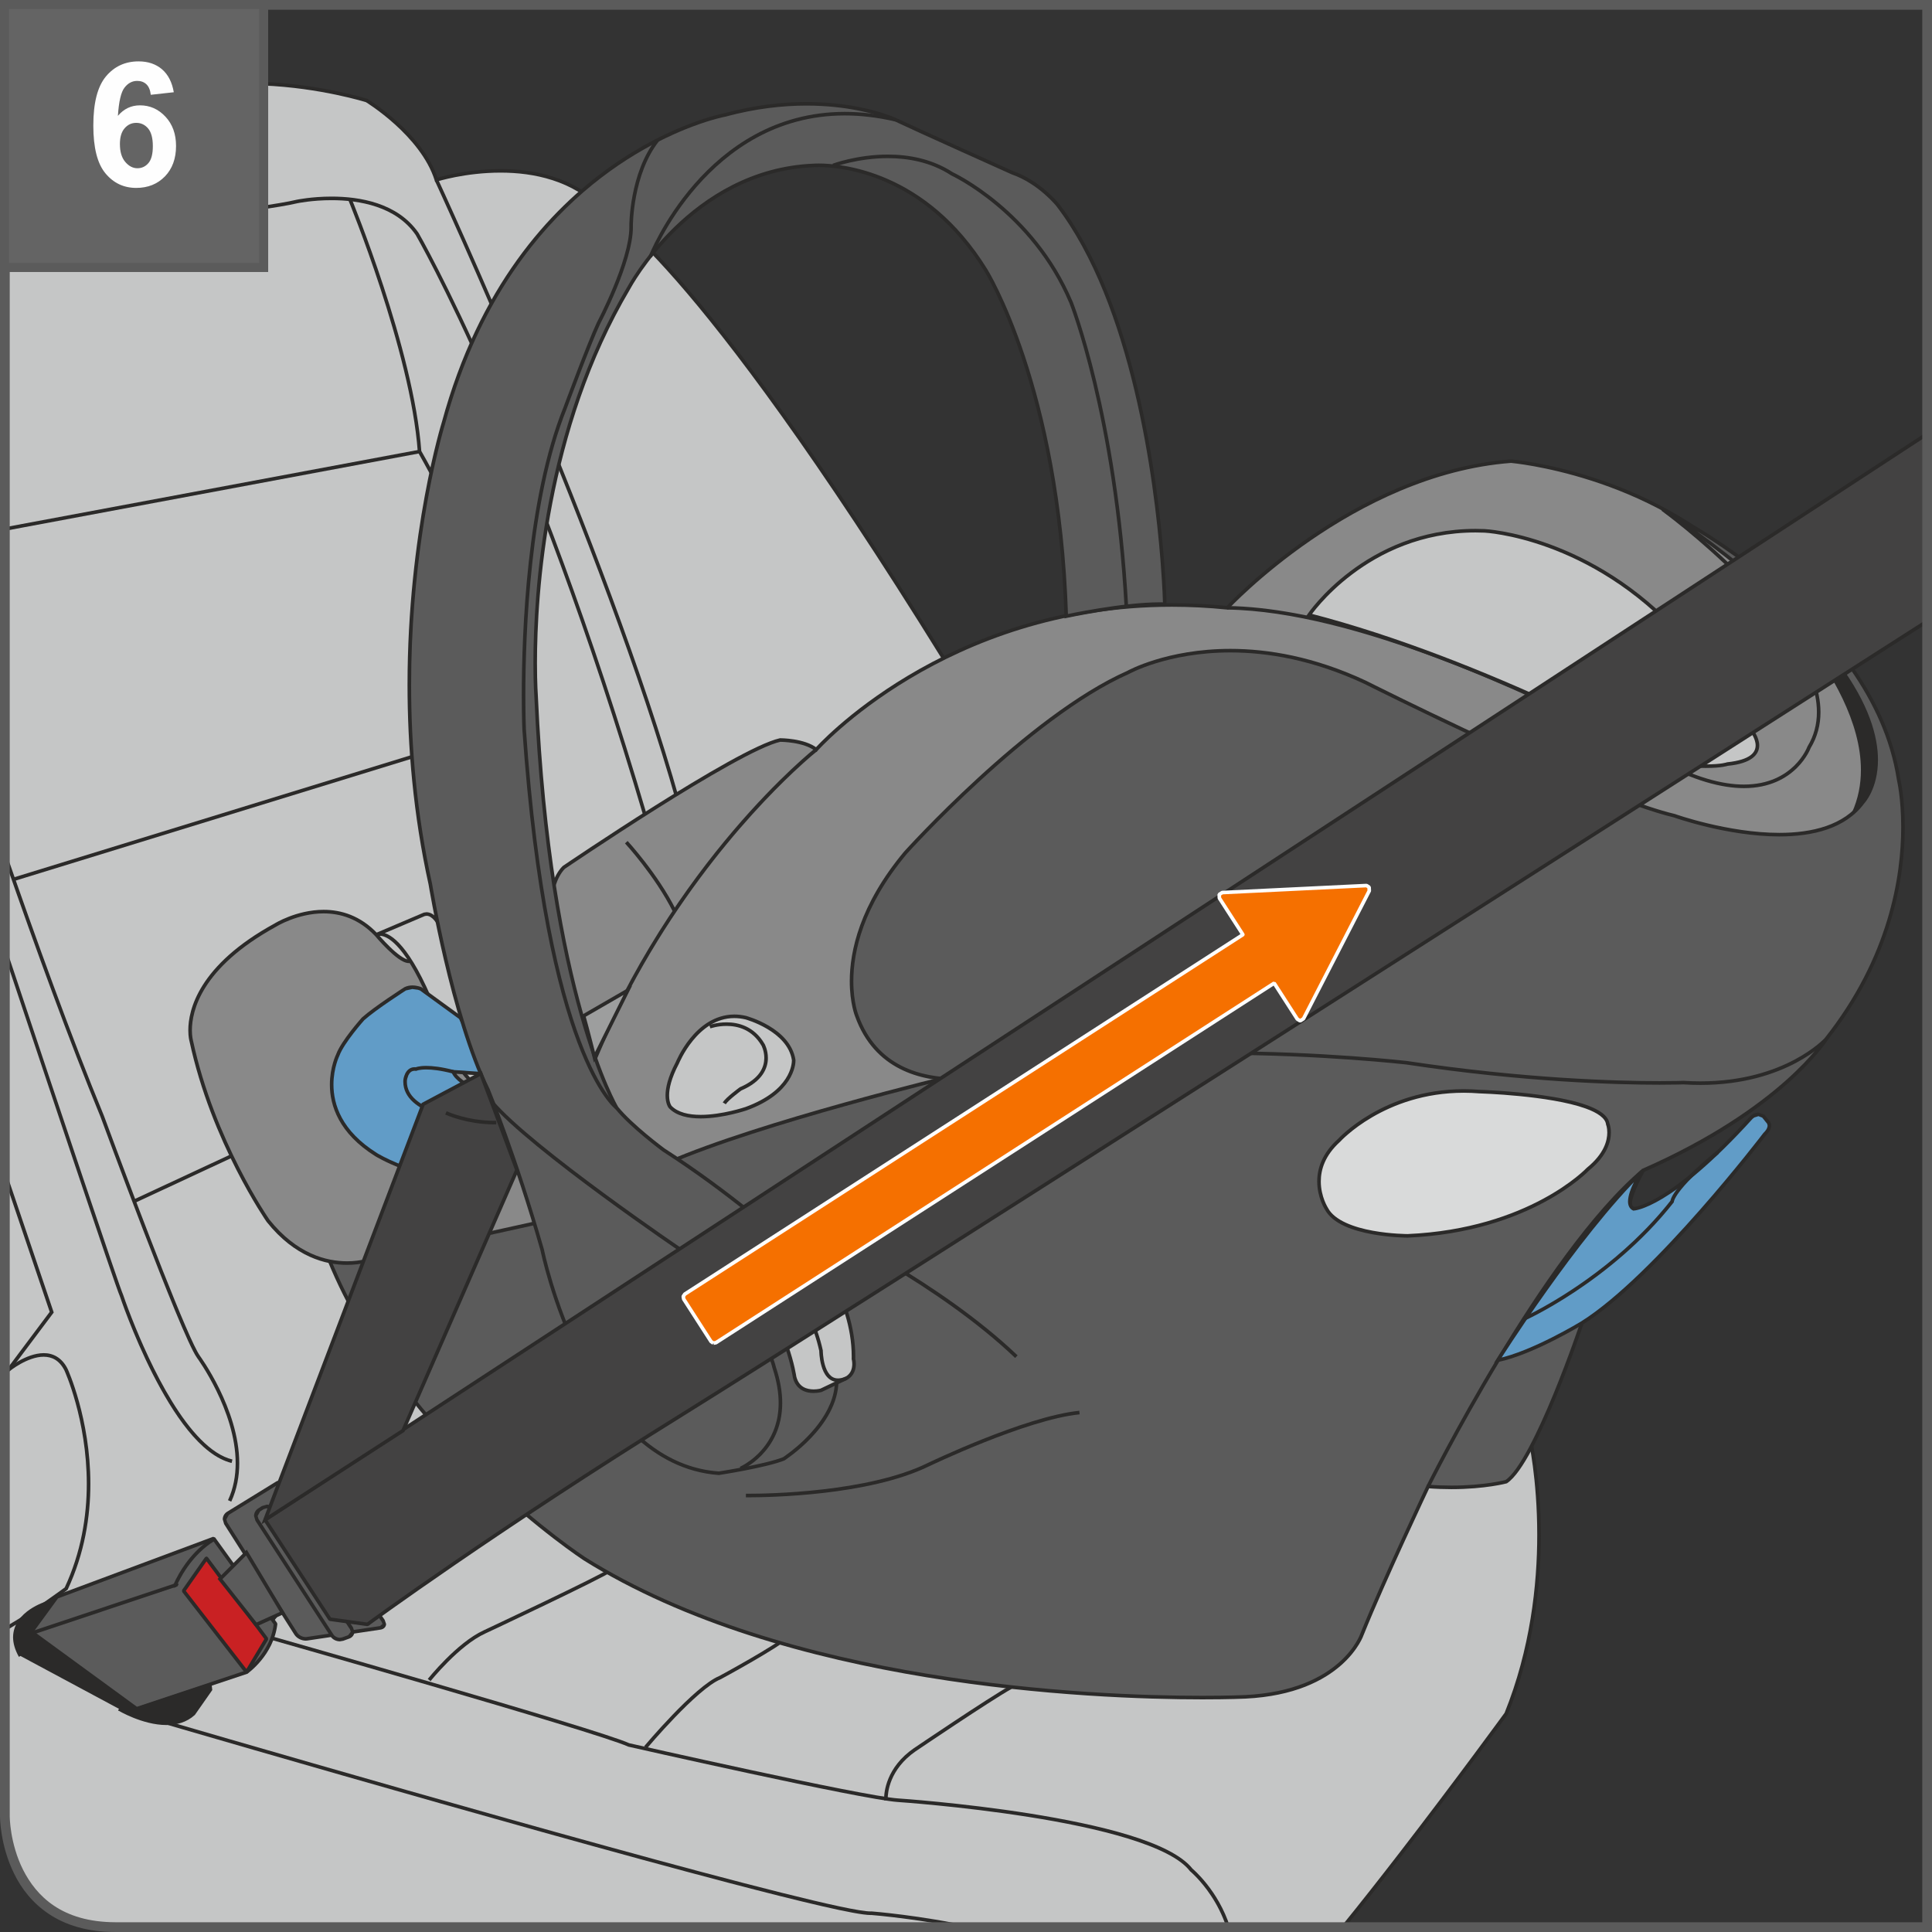 <?xml version="1.0" encoding="UTF-8"?>
<!DOCTYPE svg PUBLIC "-//W3C//DTD SVG 1.1//EN" "http://www.w3.org/Graphics/SVG/1.1/DTD/svg11.dtd">
<!-- Creator: CorelDRAW 2017 -->
<svg xmlns="http://www.w3.org/2000/svg" xml:space="preserve" width="28.35mm" height="28.35mm" version="1.1" style="shape-rendering:geometricPrecision; text-rendering:geometricPrecision; image-rendering:optimizeQuality; fill-rule:evenodd; clip-rule:evenodd"
viewBox="0 0 6430.12 6430.08"
 xmlns:xlink="http://www.w3.org/1999/xlink">
 <rect x="0" y="0" width="6430.12" height="6430.08" fill="#333333" stroke="none"/>
 <defs>
  <style type="text/css">
   <![CDATA[
    .fil8 {fill:#FEFEFE;fill-rule:nonzero}
    .fil5 {fill:#D9DADA;fill-rule:nonzero}
    .fil0 {fill:#C5C6C6;fill-rule:nonzero}
    .fil10 {fill:#9D9E9E;fill-rule:nonzero}
    .fil3 {fill:#898989;fill-rule:nonzero}
    .fil11 {fill:#646464;fill-rule:nonzero}
    .fil2 {fill:#5B5B5B;fill-rule:nonzero}
    .fil6 {fill:#434242;fill-rule:nonzero}
    .fil1 {fill:#2B2A29;fill-rule:nonzero}
    .fil9 {fill:#C92123;fill-rule:nonzero}
    .fil4 {fill:#619CC7;fill-rule:nonzero}
    .fil7 {fill:#F57000;fill-rule:nonzero}
   ]]>
  </style>
 </defs>
 <g id="Слой_x0020_1">
  <path class="fil0" d="M4469.87 6413.86c244.91,-301.36 543.07,-710.41 543.07,-710.41 184.03,-456.07 80.02,-912.16 80.02,-912.16l-1952.33 -2600.42c-848.13,-1368.23 -1136.18,-1496.26 -1136.18,-1496.26 -200.05,-208.03 -552.1,-96.01 -552.1,-96.01 -48.02,-152.03 -232.05,-264.05 -232.05,-264.05 0,0 -152.01,-47.99 -344.05,-56l-860.02 37.7 0 5730.1c0,0 0,367.52 367.43,367.52l0 0 4086.2 0z"/>
  <path class="fil1" d="M4462.23 6413.86c63.08,-77.48 129.78,-162.3 193.94,-245.45 92.97,-120.41 180.97,-237.47 245.7,-324.54 64.73,-87.05 106.1,-143.77 106.19,-143.93l4.88 3.52 -5.6 -2.25c86.01,-213.16 108.89,-426.47 108.89,-592.81 0,-94.01 -7.28,-173.08 -14.56,-228.51 -7.35,-55.45 -14.56,-87.14 -14.56,-87.23l5.85 -1.36 -4.81 3.61 -1952.49 -2600.67 -0.16 -0.16c-423.91,-683.97 -707.8,-1057.77 -885.51,-1260.45 -88.89,-101.38 -151.21,-159.88 -191.16,-192.99 -19.91,-16.58 -34.32,-26.81 -43.59,-32.82 -9.37,-5.99 -13.29,-7.67 -13.2,-7.67l-1.13 -0.5 -0.79 -0.86c-94.65,-98.5 -224.36,-124.27 -334.05,-124.27 -59.06,0 -112.11,7.44 -150.35,14.88 -38.24,7.53 -61.44,14.97 -61.53,14.88l-5.76 1.86 -1.77 -5.69c-23.43,-74.33 -80.72,-139.78 -132.34,-186.44 -51.6,-46.63 -97.05,-74.23 -97.12,-74.33l3.11 -5.13 -1.84 5.69c-0.07,0 -37.61,-11.84 -99.37,-24.81 -61.78,-12.95 -147.47,-26.88 -243.09,-30.89l0.25 -5.99 0.23 5.99 -860.24 37.72 0 -12.02 860.02 -37.7 0.23 0c192.92,8.1 345.34,56.18 345.66,56.25l0.66 0.25 0.64 0.39c0.32,0.41 185.3,112.18 234.68,267.34l-5.76 1.84 -1.84 -5.76c0.39,-0.09 95.44,-30.32 215.56,-30.32 111.36,0 244.75,26.08 342.69,127.94l-4.31 4.15 2.47 -5.51c2.4,1.36 290.29,130.01 1138.83,1498.58l-5.13 3.2 4.81 -3.61 1953.13 2601.48 0.23 1.18c0.09,0.34 29.46,129.15 29.46,318.46 0,167.48 -22.98,382.31 -109.71,597.3l-0.32 0.73 -0.41 0.54c-0.07,0.09 -166.09,227.88 -352.14,468.82 -62.35,80.63 -126.79,162.62 -188,238.08l-15.45 0z"/>
  <path class="fil1" d="M1457.8 596.08c0.09,0.16 568.18,1228.29 804.45,2069.23l-11.52 3.27c-117.94,-419.67 -318.85,-936.63 -490.39,-1348.54 -85.71,-206.03 -164.12,-385.74 -221,-514 -56.97,-128.19 -92.33,-204.67 -92.42,-204.92l10.89 -5.04z"/>
  <path class="fil1" d="M2142.72 2720.65c-187.96,-637.88 -377.91,-1122.66 -520.8,-1448 -71.47,-162.67 -131.23,-285.51 -172.99,-367.59 -41.87,-82.11 -65.71,-123.29 -65.77,-123.45l5.19 -2.97 -4.97 3.36c-65.62,-95.28 -188.27,-115.85 -279.88,-115.76 -65.3,-0.09 -113.86,10.32 -114.02,10.23l-1.2 -5.83 1.36 5.83c-117.06,28.17 -576.66,76.09 -576.82,76.09l0 0c-0.11,0 -211.61,23 -396.58,38.47l0 -12.02c45.16,-3.79 91.88,-8.03 136.7,-12.29 138.35,-13.04 258.36,-25.99 258.61,-26.08l0 0c0.23,0 114.97,-12 244.43,-27.44 129.39,-15.51 273.65,-34.57 330.87,-48.4l0.07 0 0.09 -0.07c0.32,0 49.92,-10.5 116.49,-10.5 92.97,0 220.03,20.32 289.82,120.98l0.07 0.25 0.16 0.16c0.16,0.41 384.47,664.92 760.7,1941.69l-11.52 3.36z"/>
  <path class="fil1" d="M16.24 2826.57c103.63,298.98 221.89,625.22 329.46,886.28l0.07 0.09 0 0.07c0.09,0.16 16.81,45.54 42.73,114.9 38.9,104.01 98.5,261.81 153.14,400.32 54.57,138.26 104.99,258.2 123.48,283.49l-0.09 0c0.25,0.48 131.07,177.61 131.3,358.06 0,43.28 -7.67,86.89 -26.63,128.08l-10.89 -5.04c18.17,-39.35 25.52,-81.13 25.52,-123.04 0,-87.3 -32.16,-175.32 -64.48,-241.26 -32.25,-65.93 -64.41,-109.62 -64.5,-109.69l0 -0.09 0 0c-27.19,-38.01 -106.49,-236.99 -180.27,-428.4 -73.53,-191.06 -140.49,-373.17 -140.58,-373.17l5.67 -2.09 -5.51 2.31c-103.83,-251.87 -217.49,-564.19 -318.42,-854.23l0 -36.61z"/>
  <path class="fil1" d="M396.19 5687.46c0,0 160.01,96.01 248.04,15.99l56 -80.02 -8.01 -80 -208.03 -296.05c0,0 -152.03,47.99 -168.02,72.01 0,0 -96.03,-40.01 -160.04,15.99 0,0 -160.01,48.02 -88,176.03l328.06 176.05z"/>
  <path class="fil1" d="M399.28 5682.31c0.07,0 19.53,11.68 48.72,23.52 29.28,11.75 68.09,23.52 105.78,23.45 31.44,0 61.85,-8.01 86.41,-30.26l3.99 4.4 -4.88 -3.45 54.73 -78.16 -7.6 -76.25 -207.15 -294.78 4.88 -3.42 1.84 5.76c-0.09,0 -37.92,11.91 -77.7,26.88 -19.91,7.44 -40.33,15.7 -56.57,23.45 -16.15,7.51 -28.49,15.6 -30.55,19.28l-2.81 4.08 -4.47 -1.93c-0.09,0 -7.94,-3.27 -20.89,-6.65 -13.04,-3.36 -30.96,-6.71 -50.49,-6.71 -27.38,0 -57.54,6.55 -82.42,28.4l-0.95 0.82 -1.29 0.39c0,0 -6.31,1.93 -15.99,6.08 -29.6,12.5 -86.82,45.07 -86.35,101.54 0,17.12 5.06,36.88 17.85,59.7l-10.48 5.92c-13.61,-24.25 -19.37,-46.09 -19.37,-65.62 1.04,-87.37 110.75,-118.67 110.91,-119.14l1.68 5.76 -3.92 -4.47c27.76,-24.34 61.22,-31.37 90.34,-31.37 41.76,0.07 75.53,14.15 75.94,14.31l-2.34 5.53 -4.94 -3.29c5.92,-8.32 18.55,-15.29 35.43,-23.52 50.17,-23.93 135.63,-50.9 135.79,-50.9l4.17 -1.36 211.45 300.93 8.41 83.78 -57.7 82.4 -0.48 0.5c-27.29,24.72 -61.06,33.43 -94.49,33.36 -80.25,-0.16 -160.2,-48.49 -160.67,-48.65l6.17 -10.32z"/>
  <path class="fil1" d="M861.9 5433.63c0.32,0.16 1127.47,319.73 1233.07,368.38l-2.47 5.44 1.27 -5.85c0.41,0.09 194.04,44 403.04,88.98 208.82,45.04 433.34,91.06 492.15,94.9 0.16,0 210.28,14.08 437.67,50.08 227.56,36.56 471.36,93.06 542.89,184.28l-4.72 3.67 3.77 -4.65c0.36,0.39 86.1,70.88 125.43,194.99l-12.59 0c-13.36,-40.85 -31.84,-75.62 -50.35,-103.67 -17.6,-26.65 -35.2,-47.22 -48.33,-61.06 -13.2,-13.93 -21.75,-20.89 -21.75,-20.96l-0.57 -0.41 -0.41 -0.57c-64.48,-84.74 -308.78,-144.25 -535.29,-179.79 -113.29,-17.92 -222.5,-30.48 -303.31,-38.4 -80.83,-8.01 -133.07,-11.52 -133.23,-11.52 -121.55,-8.17 -896.71,-184.1 -897.03,-184.19l-0.64 -0.07 -0.57 -0.34c-50.74,-23.43 -359.49,-115.76 -654.28,-201.7 -147.54,-42.98 -291.79,-84.49 -399.18,-115.22 -107.37,-30.8 -177.71,-50.74 -177.86,-50.81l3.29 -11.52z"/>
  <path class="fil1" d="M1423.66 5587.68c0.41,-0.23 96.01,-120.5 186.19,-161.72l2.56 5.44 -2.56 -5.44c0.16,-0.07 97.94,-46 199.96,-94.97 101.7,-48.81 208.6,-101.45 223.09,-112.43l7.19 9.62c-17.6,12.95 -122.73,64.41 -225.06,113.61 -102.02,49.06 -200.11,95.06 -200.11,95.06l0 0 0 0c-42.82,19.46 -88.59,59.06 -123.32,93.79 -34.72,34.79 -58.49,64.48 -58.56,64.57l-9.37 -7.53z"/>
  <path class="fil1" d="M2143.87 5811.61c0.57,-0.32 167.16,-199.86 250.44,-233.8l2.15 5.6 -2.79 -5.28c0.07,0 47.92,-25.92 99.84,-55.93 51.78,-29.76 108.19,-64.26 122.75,-79.04l8.48 8.48c-17.37,17.28 -72.96,50.71 -125.22,80.97 -52.1,30.07 -100.09,56.09 -100.18,56.09l-0.32 0.16 -0.32 0.16c-37.85,14.88 -100.25,72.81 -151.94,126.58 -51.85,53.84 -93.63,103.61 -93.7,103.7l-9.21 -7.69z"/>
  <path class="fil1" d="M2942.63 5991.99l-0.16 -5.35c-0.09,-21.37 6.55,-104.36 98.73,-168.11l0 0 0.09 0c0.07,-0.09 247.88,-167.95 320.44,-208.37l5.85 10.5c-35.61,19.76 -115.7,71.85 -186.6,118.8 -70.97,46.97 -132.91,88.91 -132.98,88.98l-3.36 -4.97 3.36 4.9c-88.02,61.03 -93.47,138.97 -93.54,158.27l0.07 4.4 -11.91 0.95z"/>
  <path class="fil1" d="M1169.84 660.31c0.09,0.32 208.28,504.24 232.46,841.99l-5.94 0.48 5.22 -3.04c0.07,0.23 120,207.94 152.57,321.41l-11.52 3.29c-15.76,-55.14 -53.69,-135.07 -87.62,-200.93 -33.91,-65.84 -63.85,-117.62 -63.85,-117.78l-0.73 -1.2 -0.07 -1.36c-11.93,-167.07 -69.77,-376.84 -124.75,-544.64 -27.44,-83.94 -54.16,-157.32 -74.1,-209.8 -19.85,-52.42 -32.71,-83.78 -32.8,-83.85l11.11 -4.56z"/>
  <polygon class="fil1" points="16.24,1754.6 1395.24,1496.83 1397.49,1508.6 16.24,1766.78 "/>
  <polygon class="fil1" points="42.35,2921.24 1498.6,2473.16 1502.12,2484.61 45.88,2932.67 "/>
  <polygon class="fil1" points="441.64,3993.73 905.72,3777.7 910.75,3788.56 446.68,4004.6 "/>
  <polygon class="fil1" points="1033.14,4874.18 1345.19,4682.17 1351.51,4692.4 1039.45,4884.44 "/>
  <path class="fil1" d="M1599.64 4964.36c0,0 -114.11,74.01 -238.2,150.1 -124.52,76.16 -257.25,153.94 -299.98,162.83l-1.2 -5.92 2.88 5.28c-0.07,0.07 -42.25,22.89 -84.33,54.48 -42.32,31.28 -83.38,72.58 -82.65,103.29l1.75 11.05 -11.36 3.86 -2.4 -14.9c0.73,-40.17 44.73,-80.4 87.46,-112.88 42.98,-32.25 85.71,-55.39 85.78,-55.45l0.79 -0.41 0.88 -0.16c37.29,-7.19 172.6,-85.44 296.12,-161.31 123.95,-75.94 237.65,-149.79 237.9,-149.94l6.55 10.09z"/>
  <polygon class="fil1" points="16.24,4558.62 24.2,4554.56 165.41,4366.13 16.24,3925.71 16.24,3888.2 178.86,4368.29 32.12,4564 16.24,4572.1 "/>
  <path class="fil1" d="M16.24 3143.29c98.73,295.78 191.88,574.17 262.8,784.78 75.21,223.23 125.86,371.42 130.51,380.45l0.16 0.41 0.16 0.41c0,0.07 10.41,31.35 29.28,79.2 28.26,71.76 75.3,180.68 133.86,275.8 58.43,95.31 128.74,176.19 200.59,193.15l-2.79 11.68c-104.01,-25.58 -195.46,-164.82 -263.01,-297.17 -67.2,-132.5 -109.3,-258.77 -109.3,-258.93l5.69 -1.84 -5.38 2.65c-6.62,-13.45 -70.97,-202.93 -164.89,-482.33 -62.58,-186.28 -138.13,-412.05 -217.69,-650.42l0 -37.85z"/>
  <path class="fil1" d="M24.29 4554.63c0.57,-0.16 60.97,-50.81 121.14,-51.15 30.26,-0.23 60.74,13.93 80.11,53.05l0 0.16 0.07 0.09c0.16,0.48 75.21,164.66 75.21,381.81 0,108.51 -18.8,230.37 -75.21,351.35l-0.64 1.36 -1.2 0.88c-0.16,0.07 -96.17,72.17 -192.67,128.42l-0.09 0.07 -14.77 7.53 0 -13.5 9.19 -4.67 2.7 5.35 -3.04 -5.19c95.62,-55.77 191.25,-127.54 191.47,-127.63l3.61 4.81 -5.44 -2.56c55.55,-119.05 74.1,-239.08 74.1,-346.22 0,-107.21 -18.55,-201.54 -37.13,-269 -18.55,-67.45 -37.04,-107.69 -37.04,-107.85l5.51 -2.49 -5.35 2.65c-18.08,-35.54 -42.66,-46.18 -69.38,-46.41 -26.65,-0.09 -55.27,11.91 -77.05,24.06 -21.77,12.18 -36.4,24.34 -36.49,24.34l-7.6 -9.28z"/>
  <path class="fil1" d="M397.87 5681.7c0.41,0.07 144.82,42.48 364.94,106.24 330.21,95.71 829.74,239.17 1264.06,358.7 433.75,119.55 804.22,215.24 870.7,215.02l2.72 -0.09 0.41 0 0.41 0c0.14,0 163.19,12.57 341.73,52.3l-58.63 0c-59.08,-11.61 -114.58,-20.23 -160.54,-26.45 -74.17,-10.09 -123.38,-13.86 -123.54,-13.86l0.48 -5.99 0.32 5.99 -3.36 0.09c-48.08,-0.16 -226.42,-42.73 -469.99,-106.51 -729.56,-191.31 -2033.05,-573.92 -2033.05,-573.92l3.36 -11.52z"/>
  <path class="fil1" d="M6065.12 2678.94l188.05 100.02c0,0 84.01,-320.05 -120.03,-568.09 0,0 -128.03,-168.04 -228.03,-220.05l100 324.07 64.03 284.03 -4.01 80.02z"/>
  <path class="fil1" d="M6065.12 2678.94l2.81 -5.28 188.03 100.02 -2.79 5.28 -5.85 -1.52c0.09,-0.09 4.24,-15.92 8.48,-43.84 4.24,-27.85 8.48,-67.54 8.48,-114.36 0,-113.86 -25.04,-270.04 -135.79,-404.54l-0.07 -0.09 -0.09 -0.16c-0.07,-0.07 -31.84,-41.76 -76.09,-90.09 -44.25,-48.24 -101.2,-102.97 -149.94,-128.17l2.81 -5.38 5.76 -1.75 100 324.29 64.26 285.01 -3.99 80.88 -6.01 -0.32 2.81 -5.28 -2.81 5.28 -5.99 -0.32 3.92 -79.2 -63.78 -283.01 -104.17 -337.49 12.79 6.62c102.18,53.37 229.64,221.41 230.05,221.73l-4.81 3.61 4.63 -3.86c113.06,137.56 138.51,296.69 138.51,412.23 0,95.15 -17.19,160.92 -17.28,161.24l-2 7.35 -198.03 -105.38 0.16 -3.83 5.99 0.32z"/>
  <path class="fil2" d="M5437.04 4023.17c-40.01,0 32,-128.03 32,-128.03 464.08,-204.02 608.1,-436.06 608.1,-436.06l-90.02 -18.01 -600.09 -24 -630.12 -48.02 -1278.21 -12 -708.12 132.03 -906.15 408.08 -528.08 204.02 -240.03 94.04c244.02,596.08 848.13,992.16 848.13,992.16 836.13,524.09 2200.37,460.08 2200.37,460.08 324.04,-16.01 388.07,-208.05 388.07,-208.05 76,-188.03 220.03,-492.06 220.03,-492.06 156.02,12 260.04,-16.01 260.04,-16.01 96.03,-64.01 252.05,-528.08 252.05,-528.08l172.04 -380.06z"/>
  <path class="fil1" d="M5437.04 4023.17l0 5.99 -14.18 -6.71 -3.92 -14.81c0.48,-37.67 44.82,-114.81 44.89,-115.45l0.98 -1.77 1.84 -0.79c231.48,-101.77 382.95,-210.43 476.48,-293.49 46.79,-41.6 79.04,-76.73 99.61,-101.45 20.55,-24.72 29.19,-38.74 29.28,-38.81l5.13 3.2 -1.2 5.92 -89.54 -17.92 -599.68 -24.02 -630.03 -47.99 -1277.51 -12 -706.76 131.78 -905.65 407.83 -528.26 204.11 -240.03 94.01 -2.15 -5.58 5.51 -2.25c121.55,296.85 333.02,544.41 514.25,717.56 90.57,86.57 173.55,154.59 233.8,200.91 60.33,46.34 97.78,70.81 97.87,70.9l-3.29 5.04 3.2 -5.04c669.79,419.98 1682.29,461.67 2053.72,461.58 90.72,0 143.05,-2.47 143.14,-2.47 160.9,-8.01 256.36,-59.45 311.89,-108.51 27.76,-24.56 45.52,-48.56 56.34,-66.41 5.35,-8.87 9.03,-16.24 11.27,-21.27l3.2 -7.76 0.09 -0.16 0 -0.16c76.16,-188.37 220.19,-492.34 220.19,-492.4l1.77 -3.77 4.15 0.32c27.38,2.15 53.14,2.97 76.98,2.97 55.68,0 101.07,-4.74 132.41,-9.37 31.37,-4.72 48.58,-9.44 48.65,-9.37l1.52 5.76 -3.36 -4.97c45.04,-29.35 109.3,-161.78 159.88,-285.33 50.87,-123.86 89.77,-239.47 89.84,-239.72l0.09 -0.25 172.19 -380.38 5.44 2.49 0 5.99 0 -5.99 5.42 2.47 -172.01 380.06 -5.44 -2.47 5.67 1.91c0,0.09 -39.03,116.19 -90.18,240.44 -51.44,124.43 -113.2,256.05 -164.19,290.7l-0.86 0.54 -0.88 0.25c-0.41,0.16 -71.45,19.21 -184.19,19.21 -24.16,0 -50.26,-0.88 -77.93,-2.97l0.48 -5.99 5.44 2.56c-0.09,0.16 -36.02,76 -81.45,175.46 -45.54,99.46 -100.5,222.43 -138.42,316.29l-5.6 -2.25 5.67 1.93c-0.07,1.36 -66.82,196.19 -393.42,212.11 -0.16,0 -52.8,2.49 -143.77,2.49 -372.4,-0.09 -1386.01,-41.14 -2060.11,-463.44l-0.09 -0.09 0 0c-0.39,-0.39 -605.29,-396.53 -850.38,-994.88l-2.31 -5.69 245.73 -96.26 527.92 -203.95 906.63 -408.3 709.39 -132.28 1279.03 12.02 630.19 47.99 600.5 24.02 98.98 19.85 -4.56 7.35c-0.57,0.88 -145.63,233.89 -610.84,438.4l-2.38 -5.53 5.19 2.97c0,0 -10.89,19.37 -21.77,43.05 -10.95,23.43 -21.68,51.69 -21.52,66.48l1.7 7.85 4.4 1.68 9.28 0 -3.86 8.48 -5.42 -2.47z"/>
  <path class="fil3" d="M4084.8 2022.82c0,0 416.06,-448.06 944.16,-488.07 0,0 464.08,40.01 776.12,360.06 0,0 524.09,460.08 364.05,812.14l-12 60.01 -160.01 56 -728.13 32 -560.11 -168.02 -544.07 -160.04 -800.14 200.05 -296.05 360.06 24 224.04 72.01 272.04c0,0 -632.1,152.03 -944.14,288.05l-440.08 200.02 -544.09 120.03c0,0 -184.03,72.01 -344.07,-128.01 0,0 -184.01,-264.05 -256.02,-600.12 0,0 -56.02,-200.02 280.04,-384.06 0,0 192.02,-120.03 336.04,32 0,0 80.02,96.01 112.02,88.02l184.03 -8.01 112.02 -88.02 176.03 -128.01c0,0 8.01,-56.02 40.01,-88.02 0,0 576.1,-392.06 720.12,-424.07 0,0 80.02,0 120.03,32 0,0 496.08,-560.08 1368.23,-472.08z"/>
  <path class="fil1" d="M4084.8 2022.82l-4.4 -4.08c0.48,-0.32 416.85,-449.51 948.06,-490l0.5 0 0.48 0c0.64,0.16 465.82,39.94 779.95,361.9l-4.31 4.17 3.92 -4.49c0.16,0.66 395.83,346.16 396.55,672.35 0,49.85 -9.37,99.3 -30.98,146.75l-5.44 -2.47 5.92 1.2 -12.7 63.37 -164.12 57.45 -729.96 32 -561.13 -168.27 -542.51 -159.54 -796.6 199.14 -293.17 356.54 23.68 221.07 73.46 277.57 -6.01 1.45c-0.32,0.07 -157.86,37.99 -354.78,92.97 -196.92,54.96 -432.87,126.97 -588.34,194.74l-2.38 -5.51 2.47 5.44 -440.65 200.34 -544.73 120.12 -1.27 -5.85 2.15 5.6c-0.48,0.16 -33.36,13.04 -83.6,13.04 -69.79,0.09 -173.24,-25.2 -267.34,-142.91l-0.07 -0.16 -0.16 -0.16c-0.16,-0.39 -184.6,-264.85 -256.93,-602.25l5.85 -1.29 -5.76 1.61c-0.18,-0.41 -3.77,-13.45 -3.77,-35.77 -0.16,-66.89 33.2,-216.6 286.69,-355.18l2.88 5.28 -3.2 -5.13c0.48,-0.23 73.12,-45.77 164.03,-45.84 57.52,-0.09 122.57,18.64 179.54,78.82l0.16 0.16 0.16 0.16c0,0.07 18.24,21.91 40.74,43.75 22,22.02 50.01,43.3 62.55,42.57l2.65 -0.32 0.57 -0.16 182.74 -7.92 110.57 -86.89 176.12 -128.1 3.52 4.88 -5.92 -0.88c0.16,-0.48 7.76,-57.13 41.69,-91.38l0.41 -0.39 0.48 -0.32c0,0 144.09,-98.1 306.22,-200.11 162.42,-102.18 341.64,-208.12 415.99,-224.84l0.64 -0.16 0.64 0c0.48,0.23 80.74,-0.57 123.79,33.27l-3.77 4.72 -4.49 -3.99c0.48,-0.57 428.24,-483.35 1188.12,-483.44 59.7,0 121.46,2.97 185.24,9.37l-0.64 5.99 -4.4 -4.08 4.4 4.08 -0.64 6.01c-63.3,-6.4 -124.68,-9.37 -183.97,-9.37 -377.25,0 -672.11,119.94 -872.7,239.87 -100.27,59.95 -176.91,119.96 -228.53,164.85 -51.6,44.95 -77.84,74.64 -77.93,74.73l-3.74 4.24 -4.49 -3.54c-18.39,-14.88 -47.7,-22.95 -72.17,-26.79 -24.56,-3.92 -44.09,-3.86 -44.09,-3.92l0 -6.01 1.29 5.85c-69.7,15.26 -250.53,121.37 -412.16,223.23 -80.97,51.05 -157.47,100.98 -213.63,138.26 -56.25,37.22 -92.18,61.62 -92.27,61.69l-3.36 -4.97 4.24 4.24c-14.97,14.88 -24.72,36.18 -30.57,53.69 -5.83,17.46 -7.67,30.89 -7.76,30.98l-0.32 2.47 -178.02 129.46 -113.47 89.14 -185.94 8.07 -0.25 -5.99 1.45 5.83 -5.53 0.64c-21.59,-0.7 -47.61,-23.68 -70.97,-45.93 -22.95,-22.39 -41.53,-44.64 -41.6,-44.73l4.63 -3.83 -4.31 4.17c-54.73,-57.7 -115.85,-75.05 -170.9,-75.14 -43.37,0 -82.99,11.05 -111.54,22.09 -28.65,11.02 -46.02,22 -46.09,22l-0.16 0.07 -0.16 0.09c-250.6,137.47 -280.22,281.81 -280.45,344.61 0,21.05 3.45,32.48 3.29,32.57l0.07 0.16 0 0.16c35.86,167.29 99.71,316.92 154.5,424.63 27.44,53.84 52.64,97.21 70.97,127.13 18.26,29.85 29.62,46.09 29.69,46.18l-4.97 3.45 4.74 -3.77c91.93,114.9 190.81,138.33 257.88,138.42 24.06,0 44,-3.13 57.84,-6.17 13.93,-3.11 21.37,-6.08 21.46,-6.08l0.39 -0.16 543.93 -119.94 439.51 -199.8 0.09 -0.07c313,-136.43 944.96,-288.3 945.12,-288.39l1.43 5.85 -5.83 1.52 -72.1 -272.44 -24.31 -226.99 298.94 -363.6 803.65 -200.91 545.61 160.51 559.13 167.7 726.27 -31.84 155.95 -54.64 11.43 -57.29 0.32 -0.66c20.82,-45.75 29.85,-93.45 29.85,-141.78 0.09,-158.34 -97.69,-324.61 -195.94,-450.87 -49.13,-63.12 -98.34,-116.26 -135.16,-153.62 -36.88,-37.38 -61.28,-58.81 -61.35,-58.9l-0.16 -0.16 -0.18 -0.16c-155.05,-158.97 -348.13,-248.67 -502.63,-298.53 -77.14,-24.88 -144.66,-39.85 -192.83,-48.56 -48.17,-8.64 -76.73,-11.14 -76.82,-11.14l0.5 -5.99 0.48 5.99c-262.44,19.85 -497.69,141.33 -667.16,257.97 -84.8,58.34 -153.07,115.47 -200.18,157.95 -47.13,42.48 -72.83,70.17 -72.9,70.24l-2 2.18 -3.04 -0.25 0.64 -6.01z"/>
  <path class="fil1" d="M5536.56 1689.91c0.16,0.09 130.35,94.67 260.76,226.7 130.19,132.16 261.33,301.25 261.72,453.66 0,41.69 -10.07,82.17 -32.8,119.78l-5.13 -3.11 5.6 2c-0.07,0.79 -49.29,134.09 -222.34,134.18 -73.21,-0.09 -168.04,-23.84 -290.23,-90.97l-0.07 0 -0.09 0c-0.07,-0.09 -53.84,-30.98 -143.62,-77.55 -269.25,-139.78 -861.9,-419.98 -1285.65,-425.74l0.16 -12c570.97,8.32 1434.64,504.81 1435.12,504.88l-2.97 5.19 2.88 -5.26c120.91,66.41 213.88,89.45 284.46,89.45 83.13,-0.09 135.54,-31.78 167.7,-63.37 15.99,-15.85 26.97,-31.69 33.77,-43.52 6.87,-11.86 9.59,-19.37 9.59,-19.37l0.23 -0.57 0.34 -0.48c21.52,-35.68 30.96,-73.78 31.03,-113.54 0.32,-145.45 -128.58,-314.13 -258.27,-445.27 -64.82,-65.62 -129.71,-121.93 -178.27,-161.94 -48.65,-39.94 -80.9,-63.37 -80.97,-63.46l7.03 -9.68z"/>
  <path class="fil2" d="M5545.04 1702.77c0,0 690.11,342.05 774.12,892.16 0,0 102.99,429.1 -242.03,864.14 0,0 -150.03,165.07 -474.08,144.02 0,0 -384.08,15.04 -921.21,-66 0,0 -813.09,-93.06 -1350.22,35.99 0,0 -372.06,108.03 -480,-192.04 0,0 -96.1,-234.02 161.94,-543.05 0,0 408.08,-453.1 741.17,-600.18 0,0 327.01,-182.99 789.09,33.05 0,0 750.13,378.07 1029.22,444.09 0,0 471.04,168.02 627.06,-44.98 0,0 298.12,-314.06 -655.07,-967.21z"/>
  <path class="fil1" d="M5545.04 1702.77l2.63 -5.35c0.34,0.48 692.04,342.05 777.41,896.62l-5.92 0.88 5.85 -1.45c0.07,0.41 14.56,60.83 14.56,159.24 0,164.82 -40.64,436.38 -257.72,710.12l-0.16 0.16 -0.16 0.07c-0.57,0.82 -134.84,147.88 -422.16,147.88 -18.33,0 -37.2,-0.57 -56.73,-1.84l0.41 -6.01 0.23 6.01c-0.07,0 -28.24,1.11 -79.84,1.11 -139.4,0 -450.17,-8.01 -842.46,-67.2l0.86 -5.92 -0.64 5.92c-0.16,0 -70.72,-8.1 -184.35,-16.17 -113.61,-8.07 -270.04,-16.17 -441.28,-16.17 -237.47,0 -503.36,15.6 -722.5,68.27l-1.45 -5.85 1.68 5.76c-0.32,0.09 -65.93,19.12 -150.58,19.21 -117.22,0.16 -272.92,-37.38 -336.77,-214.99l5.58 -2.02 -5.51 2.25c-0.25,-0.48 -17.92,-43.84 -17.92,-117.69 0,-99.23 32.07,-253.32 180.9,-431.53l0.09 -0.07 0.07 -0.09c0.32,-0.16 407.99,-453.42 743.16,-601.52l2.4 5.42 -2.97 -5.19c0.66,-0.32 130.91,-73.12 343.28,-73.12 125.22,0 279.09,25.36 451.35,105.94l0.07 0 0.09 0.07c0.16,0.09 46.88,23.61 121.55,60.08 223.79,109.3 698.44,334.39 906.31,383.51l0.32 0.09 0.32 0.07c0.07,0.09 43.77,15.7 109.21,31.3 65.39,15.67 152.28,31.35 237.88,31.35 108.76,0 214.52,-25.27 273.17,-105.53l0.25 -0.32 0.23 -0.23 6.33 -8.1c11.93,-16.81 36.18,-59.36 36.18,-128.74 0.16,-147.63 -110.82,-419.92 -696.6,-821.26l5.99 -10.32 -2.63 5.35 3.36 -4.94c586.98,402.22 701.73,676.98 701.89,831.17 0,96.42 -45.14,144.43 -45.77,145.07l-4.4 -4.17 4.88 3.61c-62.42,85.05 -172.58,110.34 -282.85,110.43 -174.01,-0.09 -350.76,-63.21 -351.08,-63.3l2 -5.67 -1.36 5.83c-280.77,-66.57 -1030.26,-444.48 -1030.49,-444.55l2.63 -5.38 -2.47 5.44c-170.76,-79.77 -322.7,-104.81 -446.32,-104.81 -104.83,0 -189.32,18.01 -247.49,35.93 -29.12,8.96 -51.69,17.92 -66.89,24.63 -15.2,6.74 -22.95,11.05 -22.95,11.05l-0.34 0.16 -0.23 0.09c-165.32,72.96 -350.47,222.68 -493.86,354.14 -71.67,65.68 -132.98,126.81 -176.41,171.54 -43.37,44.73 -68.75,72.9 -68.81,72.99l-4.49 -4.08 4.65 3.92c-147.06,176.19 -178.11,327.08 -178.11,423.75 0,35.93 4.31,64.32 8.55,83.76 4.33,19.37 8.48,29.37 8.48,29.37l0 0.16 0.09 0.16c61.76,171.24 210.12,206.76 325.49,207.01 82.81,0 147.15,-18.8 147.31,-18.73l0.07 -0.07 0.16 0c220.75,-53.05 487.28,-68.59 725.31,-68.59 343.19,0 626.83,32.41 626.99,32.41l0.09 0.07 0.16 0c391.5,59.06 701.64,67.07 840.62,67.07 51.44,0 79.29,-1.13 79.36,-1.13l0.32 0 0.32 0c19.21,1.29 37.85,1.86 55.93,1.86 141.55,0 244.93,-36.18 313.02,-72.26 34,-18.01 59.13,-36.02 75.78,-49.44 16.63,-13.52 24.47,-22.25 24.47,-22.16l4.49 3.99 -4.72 -3.77c215.06,-271.15 255.16,-539.69 255.16,-702.59 0,-48.65 -3.61,-87.78 -7.12,-114.83 -3.61,-26.94 -7.12,-41.53 -7.12,-41.6l-0.09 -0.25 0 -0.23c-41.6,-272.69 -233.95,-494.9 -416.54,-648.68 -91.22,-76.89 -179.88,-136.65 -245.66,-177.23 -65.84,-40.49 -108.57,-61.69 -108.64,-61.76l2.63 -5.38 3.36 -4.94 -3.36 4.94z"/>
  <path class="fil0" d="M1252.31 3111.01c0,0 68.02,-40.01 176.05,208.03l100 232.05c0,0 64.01,92.02 128.03,112.02l-196.03 -588.09c0,0 -20,-40.01 -48.02,-32l-160.04 68z"/>
  <path class="fil1" d="M1252.31 3111.01l-3.04 -5.19c0.73,-0.41 5.85,-3.2 14.81,-3.2 28.24,0.39 87.87,26.08 169.79,214.04l0 0.07 100.02 231.96 -5.53 2.4 4.97 -3.45c0,0.09 15.76,22.66 39.44,47.86 23.61,25.2 55.3,52.57 85.37,61.85l-1.75 5.76 -5.69 1.91 -196.03 -588.09 5.69 -1.91 -5.38 2.72c0,-0.09 -3.83,-7.69 -10.48,-15.38 -6.65,-7.76 -15.67,-14.56 -24.72,-14.4l-5.76 0.82 -1.68 -5.76 2.31 5.51 -160.01 68.02 -5.38 -10.73 3.04 5.19 -2.31 -5.51 160.35 -68.18 0.32 -0.07 9.12 -1.29c29.76,1.04 45.29,36.24 45.93,36.33l0.16 0.39 199.96 599.62 -11.2 -3.42c-67.36,-21.52 -130.67,-114.11 -131.21,-114.33l-0.34 -0.5 -100.25 -232.59 0 0c-81.38,-187.14 -139.37,-207.24 -158.74,-206.83l-7.03 0.95 -1.52 0.57 -0.18 0.07 -3.04 -5.19 -2.31 -5.51 2.31 5.51z"/>
  <path class="fil4" d="M1532.37 3387.06l-132.03 -96.01c0,0 -28.01,-12.02 -52.01,0 0,0 -100.02,64.01 -140.03,100 0,0 -68,76.03 -84.01,120.03 0,0 -96.01,192.04 128.03,332.05 0,0 232.03,144.02 476.07,48.02l-72.01 -228.03c0,0 -132.03,-52.01 -148.02,-96.03l116.01 8.01 -92.02 -188.03z"/>
  <path class="fil1" d="M1532.37 3387.06l-3.52 4.88 -132.03 -96.01 3.52 -4.88 -2.4 5.51 -7.28 -2.4 -18.17 -2.47 -21.43 4.72 -2.72 -5.35 3.2 5.04c0,0.07 -24.88,15.99 -54.8,36.4 -29.94,20.41 -64.89,45.45 -84.42,63.05l-4.01 -4.49 4.49 4.01c-0.07,0 -16.87,18.87 -35.77,43.21 -18.8,24.25 -39.69,54.25 -47.13,74.89l-0.07 0.32 -0.16 0.23c0,0.09 -4.9,9.68 -9.84,26.74 -4.97,17.03 -10,41.12 -10,69.36 0.16,65.77 26.65,153.64 145.7,228.22l0 0c0,0 7.85,4.94 22.57,12.38 44.09,22.57 148.27,67.77 272.99,67.7 55.39,0 114.9,-8.89 175.07,-32.57l2.25 5.6 -5.76 1.84 -72.01 -228.03 5.76 -1.84 -2.25 5.6c-0.07,-0.09 -33.2,-13.13 -68.56,-31.78 -35.36,-19.03 -72.96,-42.16 -82.81,-67.77l-3.2 -8.71 114.88 7.92 -87.44 -178.68 5.35 -2.63 -3.52 4.88 3.52 -4.88 5.35 -2.63 96.67 197.39 -126.42 -8.73 0.41 -6.01 5.6 -2.06c6.08,18.39 42.55,43.28 77.21,61.28 34.63,18.33 67.36,31.21 67.36,31.21l2.72 1.04 74.58 236.11 -5.28 2.09c-61.76,24.31 -122.82,33.45 -179.47,33.45 -170.18,-0.09 -301.41,-81.7 -301.95,-81.95l0 0c-122.18,-76.25 -151.46,-169.31 -151.3,-238.44 0.07,-59.29 20.87,-100.88 21.12,-101.45l5.35 2.72 -5.67 -2.09c17.03,-46.25 85.05,-121.52 85.21,-121.93l0.25 -0.25 0.23 -0.23c40.8,-36.65 140.67,-100.5 140.83,-100.59l0.25 -0.16 0.32 -0.16c9.03,-4.56 18.39,-5.99 26.79,-5.99 16.81,0.07 29.78,5.67 30.26,5.83l0.57 0.25 133.77 97.3 0.64 1.36 -5.35 2.63z"/>
  <path class="fil1" d="M1672.31 3745.1c-0.07,0 -21.37,-0.23 -53.12,-2.88 -45.45,-3.83 -112.34,-12.47 -169.15,-32.64 -58.09,-20.64 -107.53,-54.16 -107.87,-109.53l0.18 -5.28 0 -0.16 0 -0.09c0.07,-0.41 0.95,-10.23 5.92,-20.64 4.63,-10.25 14.72,-22.16 31.75,-22.09l5.04 0.32 -0.7 6.01 -2.56 -5.44c0.88,-0.41 11.68,-5.19 36.97,-5.19 20.23,0 49.83,3.04 91.13,13.77l-3.04 11.68c-40.49,-10.57 -69.06,-13.45 -88.09,-13.45 -11.86,0 -20.1,1.11 -25.22,2.15l-5.35 1.45 -1.29 0.39 -1.59 0.82 -1.68 -0.25 -3.61 -0.25c-10.95,0.09 -16.81,6.9 -20.96,15.22l-3.86 11.59 -0.86 5.06 -6.01 -0.57 6.01 0.32 -0.16 4.65c-0.25,46.72 42.8,77.84 99.93,98.16 54.96,19.6 121.14,28.24 166.09,32 31.3,2.65 52.19,2.88 52.26,2.88l-0.16 12z"/>
  <path class="fil0" d="M2254.49 3537.1c0,0 75.05,-186.05 228.03,-150.03 0,0 144.02,38.97 158.99,140.98 0,0 5.99,102.02 -158.99,162.03 0,0 -186.03,63.05 -252.03,-6.01 0,0 -33.05,-38.97 24,-146.97z"/>
  <path class="fil1" d="M2254.49 3537.1l-5.6 -2.25c0.48,-0.25 62.49,-157.54 194.92,-158.43 12.79,0 26.15,1.52 40.08,4.79l0.09 0 0.16 0.09c0.16,0.48 146.5,38.4 163.37,145.95l0 0.23 0 0.25 0.09 1.75c0.32,13.86 -6.96,109.87 -162.99,166.27l-0.09 0 -0.07 0.09c-0.32,0 -78.25,26.56 -152.35,26.56 -40.58,0 -80.59,-7.76 -105.94,-34.16l-0.16 -0.09 -0.09 -0.16c-0.79,-0.88 -10.95,-13.68 -10.95,-42.25 0,-24.56 7.44,-60.81 34.25,-111.45l5.28 2.81 -5.6 -2.25 5.6 2.25 5.28 2.79c-26.08,49.44 -32.82,83.69 -32.82,105.85 0,12.88 2.25,21.68 4.4,27.22l2.81 5.92 0.88 1.36 -4.56 3.83 4.31 -4.08c21.37,22.48 58.09,30.48 97.3,30.42 71.38,0.07 148.33,-26.02 148.49,-26.02l1.93 5.69 -2.09 -5.6c151.62,-55.45 154.84,-144.34 155.16,-155l0 -1.02 5.92 -0.41 -5.92 0.88c-6.96,-48.17 -45.04,-82.33 -82.26,-104.42 -18.55,-11.05 -36.72,-18.96 -50.24,-24.16 -13.45,-5.13 -22.09,-7.46 -22.18,-7.53l1.61 -5.76 -1.36 5.83c-13.13,-3.04 -25.52,-4.47 -37.36,-4.47 -60.83,0 -106.67,37.13 -137.63,75.14 -15.45,18.96 -26.97,37.99 -34.66,52.23 -7.76,14.24 -11.43,23.52 -11.43,23.52l-0.16 0.32 -0.16 0.25 -5.28 -2.79z"/>
  <path class="fil1" d="M2360.48 3411.42c0.41,-0.16 24.81,-8.89 57.61,-8.89 39.69,-0.16 92.58,13.36 126.58,71.54l0.09 0.09 0.07 0.07c0.25,0.48 10.89,19.85 10.89,46.88 0.32,33.45 -17.53,78.27 -88.82,108.51l-2.4 -5.51 3.61 4.88c-0.09,0 -11.2,8.17 -23.36,18.17 -12.25,9.84 -25.77,22.23 -29.05,28.08l-10.32 -6.24c10.89,-17.44 55.3,-49.29 55.61,-49.69l0.57 -0.41 0.64 -0.32c68.02,-29.44 81.29,-68.16 81.54,-97.46 0,-11.91 -2.4,-22.32 -4.81,-29.67 -2.4,-7.37 -4.65,-11.45 -4.65,-11.45l5.28 -2.88 -5.19 3.04c-31.69,-53.75 -78.98,-65.53 -116.26,-65.62 -30.64,-0.07 -53.53,8.32 -53.53,8.17l-4.08 -11.27z"/>
  <path class="fil1" d="M2720.29 2499.62c-0.09,0.09 -29.53,23.29 -78.34,69.22 -146.43,137.85 -465.35,478.55 -671.95,996.47l-11.14 -4.47c276.71,-693.63 753.51,-1070.27 753.98,-1070.65l7.44 9.44z"/>
  <path class="fil1" d="M2088.87 2798.88c0.16,0.25 100.41,108.42 160.99,229.4l-10.73 5.38c-29.76,-59.45 -69.54,-116.19 -101.95,-158.04 -32.32,-41.76 -57.04,-68.47 -57.11,-68.56l8.8 -8.17z"/>
  <path class="fil5" d="M4456.86 3795.14c0,0 168.02,-186.03 468.07,-162.03 0,0 414.09,12 426.08,108.01 0,0 30.01,72.01 -66.02,150.03 0,0 -192.02,204.04 -600.09,222.05 0,0 -222.02,0 -270.04,-90.02 0,0 -78.02,-120.03 42.01,-228.03z"/>
  <path class="fil1" d="M4456.86 3795.14l-4.49 -4.01c0.57,-0.54 150.1,-166.09 419.44,-166.18 17.37,0 35.29,0.73 53.62,2.15l-0.5 6.01 0.16 -6.01c0.18,0 103.79,3.04 209.25,18.1 52.71,7.51 105.85,17.99 147.06,32.86 40.87,15.06 71.45,33.7 75.53,62.35l-5.92 0.7 5.51 -2.31c0.25,0.57 4.88,11.93 4.88,30.48 0.18,29.76 -12.32,77.7 -72.65,126.51l-3.77 -4.65 4.4 4.08c-0.64,0.73 -194.17,205.88 -604.24,223.95l-0.09 0 -0.16 0c-0.23,0 -56,0 -118.1,-11.36 -62.01,-11.52 -130.98,-33.52 -157.22,-81.86l5.28 -2.79 -5.04 3.27c-0.34,-0.54 -25.86,-39.67 -25.86,-94.49 -0.07,-42.07 15.54,-93.38 68.9,-141.3l3.99 4.49 -4.49 -4.01 4.49 4.01 3.99 4.47c-50.96,46.02 -64.89,93.15 -64.89,132.34 -0.07,25.52 6.01,47.61 12,63.3 6.1,15.67 12.02,24.63 11.93,24.63l0.16 0.25 0.09 0.23c21.75,41.69 87.78,64.73 148.81,75.71 60.9,11.11 115.88,11.02 115.95,11.11l0 6.01 -0.23 -6.01c203.06,-8.96 352.12,-64.16 450.47,-117.06 49.13,-26.4 85.62,-52.32 109.78,-71.54 24.09,-19.21 35.68,-31.53 35.68,-31.53l0.34 -0.32 0.32 -0.25c57.84,-47.13 68.09,-90.72 68.16,-117.22 0,-8.23 -1.04,-14.79 -2,-19.28l-1.93 -6.55 -0.32 -0.82 -0.07 -0.79c-1.93,-19.37 -27.6,-38.17 -67.77,-52.48 -59.76,-21.61 -148.2,-34.34 -221.32,-41.44 -73.21,-7.12 -131.14,-8.82 -131.23,-8.82l-0.16 0 -0.16 0c-17.99,-1.43 -35.52,-2.15 -52.64,-2.15 -132.09,0 -234.77,40.64 -304.45,81.29 -34.88,20.32 -61.47,40.67 -79.29,55.86 -17.85,15.13 -26.74,25.04 -26.74,25.04l-0.23 0.25 -0.25 0.23 -3.99 -4.47z"/>
  <path class="fil1" d="M2482.61 4971.33l10.89 0.07c63.85,0.09 394.78,-5.1 592.49,-101.45l0 -0.07c0.41,0 323.97,-156.18 506.08,-174.6l1.2 12c-88.73,8.8 -214.68,52.17 -317.9,93.38 -103.29,41.12 -183.94,80.02 -184.17,80.11l0.07 -0.09c-201.95,98.1 -533.14,102.59 -597.78,102.74l-11.05 -0.09 0.16 -12z"/>
  <path class="fil1" d="M2749.16 4083.75c0.23,0.16 378.61,180.2 637.7,427.11l-8.32 8.73c-128.49,-122.5 -287.25,-228.85 -413.75,-304.54 -63.28,-37.76 -118.51,-67.93 -157.86,-88.57 -39.46,-20.73 -62.89,-31.84 -62.89,-31.93l5.13 -10.8z"/>
  <path class="fil1" d="M4747.53 4944.65c0.32,-0.32 383.83,-772.29 717.65,-1054.1l7.76 9.21c-164.98,138.97 -343.98,401.82 -481.36,629.62 -68.66,113.86 -126.99,219.08 -168.2,295.71 -41.12,76.73 -65.05,124.75 -65.12,124.9l-10.73 -5.35z"/>
  <path class="fil2" d="M2600.53 4123.2c0,0 -168.02,-152.03 -392.06,-296.05 0,0 -108.01,-80.02 -156.02,-140.03 0,0 -224.04,-376.05 -268.04,-1368.23 0,0 -56,-744.12 308.05,-1360.22 0,0 208.03,-392.06 616.11,-408.05 0,0 340.06,-28.01 572.1,348.04 0,0 244.02,388.07 268.04,1152.19 0,0 204.02,-44 328.06,-39.99 0,0 -20,-888.16 -356.07,-1328.24 0,0 -60.01,-76 -152.03,-108.01 0,0 -312.04,-140.03 -388.07,-176.03 0,0 -228.03,-108.03 -568.09,-16.01 0,0 -692.11,128.03 -936.16,1024.18 0,0 -224.04,720.12 -44,1536.25 0,0 72.01,440.08 192.04,684.13 0,0 92.02,224.02 180.02,532.07 0,0 144.02,712.14 588.09,744.14 0,0 156.02,-24.02 216.04,-48.02 0,0 180.04,-116.01 176.03,-264.05l-56 -288.05 -128.03 -180.02z"/>
  <path class="fil1" d="M2600.53 4123.2l-3.99 4.47c-0.16,-0.16 -41.85,-37.92 -111.77,-93.76 -69.86,-55.93 -167.7,-129.87 -279.57,-201.72l-0.16 -0.07 -0.16 -0.16c-0.16,-0.16 -108.1,-79.93 -157.16,-141.08l-0.25 -0.32 -0.16 -0.39c-0.54,-0.88 -224.9,-378 -268.91,-1371.04l5.99 -0.25 -5.99 0.5c0,-0.16 -3.13,-41.53 -3.13,-112.75 0.09,-231.39 32.73,-778.3 311.98,-1251.01l5.19 3.04 -5.28 -2.79c0.41,-0.41 208.91,-394.72 621.14,-411.27l0.25 6.01 -0.48 -6.01c0.16,0 5.99,-0.48 16.65,-0.48 71.2,-0.09 357.72,21.75 561.04,351.42l0 -0.09c0.41,0.73 244.93,389.84 268.93,1155.23l-5.99 0.16 -1.29 -5.83c0.25,-0.09 186.85,-40.42 312.7,-40.42l16.81 0.25 -0.16 6.01 -6.01 0.16c0,-0.16 -1.27,-55.39 -8.32,-145.32 -21.27,-269.97 -95.94,-851.67 -346.54,-1179.48l4.81 -3.61 -4.72 3.7c0,0 -14.56,-18.48 -40.74,-41.14 -26.08,-22.7 -63.53,-49.29 -108.57,-64.89l-0.25 -0.07 -0.23 -0.16c0,0 -311.98,-139.94 -388.14,-176.03 0,0 -6.74,-3.2 -19.94,-8.17 -39.69,-14.72 -136.58,-44.41 -273.96,-44.41 -78.02,0 -169.06,9.59 -270.04,36.88l-0.25 0.09 -0.23 0.07c-0.16,0 -42.66,7.85 -110.98,33.7 -204.92,77.68 -638.04,316.13 -820.55,986.15l0 0.09 0 0.07c-0.07,0.09 -7.12,22.73 -17.76,64.89 -32,126.42 -96.01,427.13 -96.01,806.15 0,203.15 18.39,428.72 69.83,662.19l0.09 0.16 0 0.16c0.09,0.23 18.01,109.78 50.96,250.13 32.89,140.26 80.9,311.09 140.51,432.3l0.07 0.16 0.09 0.16c0.09,0.16 92.18,224.45 180.27,532.73l0.09 0.25 0.07 0.23c0,0.18 8.89,44.18 29.28,111.23 60.97,201.57 225.56,605.31 553.3,628.1l-0.41 6.01 -0.88 -5.92c0.09,0 38.9,-6.01 85.3,-14.97 46.34,-8.96 100.25,-21.05 129.37,-32.73l2.25 5.6 -3.27 -5.04c0.07,0 10.8,-6.96 27.13,-19.69 49.13,-38.24 146.56,-128.99 146.25,-234.43l-0.07 -4.74 5.99 -0.16 -5.92 1.13 -55.68 -286.78 -127.31 -178.98 4.88 -3.45 -3.99 4.47 3.99 -4.47 4.9 -3.45 128.81 181.08 56.34 289.79 0 0.48 0.07 5.06c-0.79,150.58 -178.66,263.64 -178.82,264.19l-0.48 0.32 -0.57 0.16c-61.53,24.56 -217.08,48.33 -217.4,48.42l-0.64 0.07 -0.64 0c-225.56,-16.47 -373.67,-204.74 -465.53,-387.35 -91.93,-182.9 -128.01,-361.26 -128.01,-361.58l5.83 -1.2 -5.76 1.68c-44,-153.84 -88.98,-286.76 -122.91,-381.18 -34,-94.42 -56.88,-150.19 -56.88,-150.35l5.53 -2.22 -5.38 2.63c-120.66,-245.57 -192.52,-685.55 -192.58,-685.8l5.92 -0.95 -5.85 1.29c-51.69,-234.45 -70.15,-460.88 -70.15,-664.76 0,-507.21 114.18,-874.24 114.24,-874.56l5.76 1.77 -5.76 -1.61c244.77,-899.19 939.92,-1028.4 940.81,-1028.49l1.11 5.92 -1.59 -5.76c102.18,-27.67 194.26,-37.36 273.24,-37.36 185.46,0 298.46,53.44 299,53.69 37.92,17.92 135,62.01 222.45,101.45 87.53,39.53 165.37,74.51 165.55,74.58l-2.49 5.44 2 -5.69c93.94,32.82 154.34,109.64 154.75,109.96l0 0.07 0.09 0c337.81,443.03 357.02,1331.26 357.25,1331.74l0.16 6.42 -6.33 -0.25 -16.47 -0.23c-61.78,0 -139.47,10 -201.57,19.98 -62.08,10.09 -108.48,20.1 -108.57,20.1l-7.03 1.52 -0.25 -7.21c-12,-381.4 -78.88,-668.91 -142.73,-860.92 -31.93,-96.03 -63.05,-168.11 -86.19,-216.19 -23.2,-48.17 -38.17,-71.94 -38.17,-72.01l-0.07 -0.09 0 0c-200.59,-325.02 -481.68,-345.57 -550.81,-345.66 -10.25,0 -15.7,0.48 -15.7,0.48l-0.07 0 -0.16 0c-202.13,7.92 -354.8,108.98 -457.13,208.37 -51.19,49.67 -89.68,98.89 -115.45,135.61 -25.7,36.81 -38.42,60.9 -38.49,60.9l-0.09 0.16 0 0.07c-277.55,469.52 -310.37,1014.66 -310.37,1244.94 0,70.9 3.13,111.7 3.13,111.77l0 0.09 0 0.16c22,495.6 88.89,837.27 150.26,1054.82 30.73,108.73 60.01,186.51 81.61,236.99 21.61,50.56 35.29,73.44 35.29,73.6l-5.13 3.04 4.72 -3.74c23.45,29.35 62.26,64.32 95.15,91.7 32.89,27.35 59.7,47.2 59.76,47.27l-3.61 4.81 3.29 -5.04c224.43,144.34 392.63,296.53 392.79,296.6l0.48 0.48 0.41 0.57 -4.9 3.45z"/>
  <path class="fil0" d="M2500.53 4147.17l120 -47.99c0,0 52.01,12 80.02,52.01 0,0 144.02,168.02 140.03,372.06 0,0 12,44 -24.02,64.01l-84.01 40.01c0,0 -72.01,20 -88,-44 0,0 -24.02,-176.03 -152.03,-320.05 0,0 -56,-64.01 8.01,-116.04z"/>
  <path class="fil1" d="M2500.53 4147.17l-2.25 -5.58 121.77 -48.65 1.84 0.39c0.57,0.25 53.71,12.09 83.53,54.41l-4.88 3.45 4.56 -3.92c0.32,0.57 141.39,164.6 141.55,367.59l-0.09 8.55 -5.99 -0.16 5.76 -1.61c0.07,0.41 2.15,7.85 2.15,18.42 0.09,15.51 -4.88,39.03 -29.05,52.48l-0.16 0.09 -84.65 40.33 -0.48 0.07c-0.32,0.09 -11.45,3.2 -26.33,3.2 -23.36,0.41 -58.65,-8.8 -69.13,-51.53l-0.07 -0.32 0 -0.32c0,-0.07 -5.92,-43.28 -27.76,-104.81 -21.77,-61.47 -59.54,-140.83 -122.84,-212.04l0 -0.07 0 0c-0.32,-0.5 -24,-26.97 -24.16,-62.1 -0.16,-20.07 8.39,-42.73 32.89,-62.49l0.73 -0.57 0.79 -0.39 2.25 5.58 3.77 4.65c-22.02,18.08 -28.33,36.4 -28.42,53.21 -0.07,14.72 5.22,28.4 10.57,38.33 5.35,9.91 10.64,15.83 10.57,15.92l0 -0.09c129.37,145.63 153.37,322.7 153.46,323.27l-5.92 0.79 5.83 -1.45c9.21,36.09 36.02,42.01 57.45,42.41 13.2,0 23.04,-2.79 23.13,-2.72l1.59 5.76 -2.56 -5.44 84.03 -40.01 2.54 5.44 -2.88 -5.19c19.05,-10.64 22.66,-28.4 22.82,-42.01 0,-8.96 -1.77,-15.2 -1.68,-15.2l-0.25 -0.88 0 -0.79 0.09 -8.32c0,-98.66 -34.57,-188.75 -69.38,-254.05 -17.35,-32.73 -34.72,-59.22 -47.68,-77.46 -13.04,-18.33 -21.61,-28.24 -21.61,-28.24l-0.16 -0.25 -0.16 -0.23c-13.13,-18.8 -32.32,-31.3 -48.24,-39.06 -15.92,-7.76 -28.26,-10.48 -28.26,-10.57l1.36 -5.83 2.25 5.6 -120 47.99 -2.25 -5.6 3.77 4.65 -3.77 -4.65z"/>
  <path class="fil1" d="M2623.33 4104.48l-6.4 4.08c-12.16,8.64 -36.09,30.17 -36.02,65.46 0,16.97 5.38,37.45 20.73,62.01l-5.13 3.2 4.08 -4.49c0.48,0.48 101.38,93.31 137.79,259.18l0.16 0.64 0 0.73c0,0 0.09,23.93 6.9,47.52 7.03,24.02 19.66,45.04 43.75,44.82 6.96,0 15.22,-1.68 25.04,-5.85l4.74 11.05c-10.98,4.65 -20.82,6.8 -29.78,6.8 -32.57,-0.16 -48.24,-28.33 -55.27,-53.53 -7.37,-25.61 -7.37,-50.58 -7.37,-50.81l6.01 0 -5.85 1.27c-17.85,-81.13 -51.44,-144.41 -80.65,-187.46 -14.56,-21.52 -28.01,-37.95 -37.85,-48.97 -9.75,-11.05 -15.76,-16.49 -15.76,-16.49l-0.54 -0.57 -0.41 -0.73c-16.33,-25.92 -22.57,-48.81 -22.57,-68.32 0.32,-54.98 48.33,-79.86 48.81,-80.18l5.6 10.64z"/>
  <path class="fil1" d="M2462.15 4881.78c0,0 7.76,-3.36 19.94,-10.95 36.56,-23.11 109.37,-83.44 109.37,-201.38 0,-33.77 -6.01,-72.33 -20.64,-116.26l-0.09 -0.41 -0.07 -0.32c0,0 -2.09,-10.41 -9.44,-29.85 -22.18,-58.24 -91.22,-195.31 -288.46,-350.69l3.77 -4.72 -3.45 4.97c-0.25,-0.25 -507.85,-343.66 -641.3,-501.2l9.21 -7.78c65.05,77.07 225.15,202.29 368.54,307.67 71.67,52.71 139.28,100.57 188.91,135.22 49.67,34.63 81.36,56.09 81.45,56.16l0.16 0.09 0.16 0.16c265.16,208.82 301.97,386.37 302.2,387.57l-5.92 1.2 5.76 -1.93c14.97,45.07 21.21,84.89 21.21,120.12 -0.16,164.73 -135.93,223.16 -136.58,223.38l-4.72 -11.05z"/>
  <path class="fil1" d="M2048.93 3691.96c-2.4,-2 -234.36,-171.79 -310.53,-1264.69l0 0 0 -0.16c0,0 -1.84,-42.89 -1.84,-113.45 0.07,-206.85 15.42,-651.31 138.26,-957.2l5.58 2.25 -5.58 -2.09c0,-0.09 79.93,-215.88 112.16,-284.53l0.09 -0.07 0.09 -0.16c0,-0.09 26.88,-50.9 53.75,-116.04 26.97,-64.96 53.69,-144.25 53.62,-199.23l-0.09 -5.76 0 -0.16 0 -0.07c0.16,-0.5 -0.32,-173.33 89.29,-287.73l9.46 7.44c-43.14,54.8 -64.98,124.97 -75.87,181.38 -10.89,56.5 -10.8,98.82 -10.89,98.91l-5.99 0 5.99 -0.16 0.09 6.15c-0.32,116.42 -108.73,320.37 -108.82,320.87l-5.28 -2.81 5.44 2.56c-15.83,33.61 -43.84,104.74 -67.84,167.16 -24.02,62.49 -43.93,116.33 -44.02,116.4l0 0.09 0 0.09c-121.77,302.61 -137.45,746.59 -137.45,952.71 0,70.4 1.84,112.88 1.84,112.97l-6.01 0.25 6.01 -0.41c37.92,545.68 114.9,860.22 182.11,1037.93 33.61,88.91 64.82,143.64 87.37,175.96 11.36,16.15 20.5,26.72 26.74,33.2l7.12 6.87 2.22 1.84 -7.03 9.68z"/>
  <path class="fil1" d="M2158.89 852.44c0.32,-0.32 187.46,-479.68 652.26,-480.16 53.3,0 110.18,6.33 170.83,20.41l-2.72 11.68c-59.76,-13.86 -115.79,-20.1 -168.11,-20.1 -227.78,0 -387.73,117.78 -491.36,236.13 -51.69,59.13 -89.2,118.33 -113.7,162.67 -24.56,44.39 -35.99,73.69 -35.99,73.76l-11.2 -4.4z"/>
  <path class="fil1" d="M2770.46 544.98c0.41,-0.16 81.63,-30.57 184.44,-30.66 68.56,0 146.9,13.61 216.99,59.22l-3.27 5.04 2.56 -5.44c0.54,0.32 269.95,124.9 399.03,431.21l0.07 0.07 0 0c0.16,0.48 148.42,373.19 184.44,1014.09l-12.02 0.64c-17.92,-319.64 -63.91,-572.33 -105.29,-745 -20.73,-86.41 -40.33,-152.73 -54.73,-197.46 -14.4,-44.73 -23.52,-67.7 -23.52,-67.77l5.51 -2.25 -5.51 2.31c-63.53,-150.9 -161.87,-257.16 -244.36,-325.72 -41.21,-34.34 -78.5,-59.13 -105.38,-75.39 -26.9,-16.24 -43.3,-23.75 -43.3,-23.84l-0.39 -0.16 -0.41 -0.23c-67.45,-44.02 -143.39,-57.29 -210.43,-57.29 -50.24,0 -95.37,7.51 -127.94,14.95 -32.57,7.53 -52.26,14.97 -52.26,14.88l-4.24 -11.18z"/>
  <path class="fil4" d="M5437.04 4023.17c0,0 120,-4.01 392.06,-304.06 0,0 20,-20 40.01,-3.99l15.99 20c0,0 14.24,14.24 -12,40.01 0,0 -360.06,472.08 -608.1,628.1 0,0 -164.03,100 -280.04,124.02 0,0 259.63,-412.32 479.68,-628.35 0,0 -67.61,104.26 -27.6,124.27z"/>
  <path class="fil1" d="M5437.04 4023.17l-0.25 -6.01 4.88 -0.64c24.65,-4.49 145.48,-39.37 382.95,-301.41l0.16 -0.16 0.09 -0.09c0.48,-0.32 11.27,-11.75 27.6,-12l20.39 7.53 0.5 0.48 16.47 20.48 -4.72 3.77 4.24 -4.24c0.64,0.64 5.6,5.83 5.6,15.45 0,8.8 -4.31,20.07 -17.69,33.05l-4.15 -4.24 4.81 3.58c-0.34,0.25 -359.9,472.24 -609.71,629.65l0 0 -0.09 0c-0.32,0.07 -164.1,100.25 -281.95,124.72l-13.77 2.88 7.44 -11.91c0.16,-0.16 259.63,-412.48 480.56,-629.46l9.28 7.6c-0.09,0 -9.93,15.2 -19.85,35.11 -9.91,19.78 -19.6,44.5 -19.44,61.22 0.16,10.09 2.79,15.92 9.34,19.28l-2.7 5.38 -0.25 -6.01 0.25 6.01 -2.72 5.35c-11.68,-5.76 -16.08,-17.85 -15.92,-30.01 0.39,-41.05 41.12,-102.34 41.19,-102.88l5.06 3.27 4.15 4.24c-109.53,107.53 -229.33,264.44 -321.66,394.4 -92.33,129.94 -156.97,232.66 -157.13,232.91l-5.04 -3.2 -1.2 -5.85c56.95,-11.75 126.74,-42.64 182.01,-70.49 55.3,-27.92 96.03,-52.73 96.1,-52.8l3.13 5.13 -3.2 -5.06c122.98,-77.27 274.92,-234.11 395.74,-371.49 60.49,-68.66 113.13,-132.5 150.74,-179.16 37.61,-46.63 59.95,-76 60.01,-76.09l0.32 -0.32 0.25 -0.32c11.93,-11.68 14.08,-19.76 14.08,-24.47l-1.29 -5.6 -0.7 -1.29 -0.09 -0.07 -0.23 -0.25 -16.26 -20.23 4.74 -3.77 -3.77 4.72 -12.88 -4.97 -13.52 4.24 -5.6 4.24 -4.24 -4.24 4.47 4.01c-272.6,300.59 -393.83,305.88 -396.37,306.03l-1.52 0.09 -1.36 -0.73 2.72 -5.35z"/>
  <path class="fil1" d="M5066.54 4385.75c0.07,0 17.76,-7.92 47.83,-23.93 90.34,-48.17 290.77,-169.38 445.91,-366.39l4.74 3.7 -6.01 0c0.48,-3.86 2,-44.34 154.28,-168.91l7.6 9.34c-75.78,61.78 -113.47,102.59 -132.03,127.56 -9.28,12.47 -13.77,20.96 -15.92,26.15l-1.77 5.19 -0.16 0.88 -1.68 -0.23 1.68 0.07 0 0.16 -1.68 -0.23 1.68 0.07 0 2 -1.27 1.68c-209.16,265.34 -497.94,393.61 -498.32,393.83l-4.88 -10.95z"/>
  <path class="fil0" d="M4356.85 2046.84c0,0 200.02,-296.05 584.08,-280.06 0,0 352.08,16.01 656.11,352.08 0,0 176.03,192.02 232.05,312.04 0,0 80,96.01 -80.02,112.02 0,0 -40.01,15.99 -184.03,0 0,0 -616.11,-344.07 -1208.19,-496.08z"/>
  <path class="fil1" d="M4356.85 2046.84l-4.97 -3.36c0.39,-0.57 191.22,-283.17 559.13,-283.33 9.91,0 20,0.23 30.17,0.64l0.07 0 -0.07 0c0.88,0.07 354.71,16.24 660.36,354.05l-0.09 -0.07c0.16,0.32 176.19,191.95 233.09,313.56l-5.44 2.56 4.63 -3.83c0.25,0.48 21.14,24.79 21.37,53.84 0.16,30.01 -24.63,60.4 -105.44,68l-0.57 -5.99 2.25 5.6c-1.04,0.32 -19.53,7.51 -74.58,7.51 -27.53,0 -64.19,-1.84 -112.34,-7.19l-1.2 -0.09 -1.13 -0.64c-0.07,0 -38.31,-21.43 -105.29,-56 -200.84,-103.79 -658.2,-325.65 -1101.46,-439.44l-8.26 -2.15 4.81 -7.03 4.97 3.36 1.52 -5.85c593.13,152.35 1209.39,496.58 1209.64,496.65l-2.97 5.28 0.64 -6.01c47.86,5.38 84.1,7.12 111.07,7.12 27.04,0 44.79,-1.75 55.68,-3.52l11.45 -2.31 2.95 -0.88 0.79 -0.32 0.88 -0.09c79.22,-8.39 94.42,-34 94.58,-56 0,-11.45 -4.56,-23.2 -9.28,-31.93 -4.72,-8.71 -9.37,-14.24 -9.37,-14.24l-0.48 -0.54 -0.32 -0.73c-27.53,-59.06 -85.37,-136.99 -136.27,-199.8 -50.9,-62.89 -94.65,-110.66 -94.74,-110.73l-0.07 -0.09c-151.24,-167.14 -314.38,-254.68 -439.69,-300.45 -62.64,-22.79 -115.76,-35.27 -153.21,-41.91 -37.45,-6.74 -58.97,-7.69 -58.97,-7.69l0 0c-10,-0.41 -19.94,-0.64 -29.69,-0.64 -180.68,0 -317.9,69.52 -410.14,139.15 -46.18,34.79 -80.99,69.61 -104.26,95.69 -23.2,26.08 -34.72,43.21 -34.82,43.21l-4.94 -3.36 1.52 -5.85 -1.52 5.85z"/>
  <path class="fil2" d="M958.61 4941.66c-7.6,-10.82 -22.95,-14.02 -34.25,-7.12l-165.78 102.09c-11.2,6.87 -14.65,21.68 -7.62,32.8l233.98 368.07c7.03,11.14 23.52,18.64 36.56,16.72l243.89 -36.31c13.04,-2 17.51,-12.41 9.91,-23.29l-316.69 -452.94z"/>
  <path class="fil1" d="M958.61 4941.66l-4.88 3.42 -16.24 -8.17 -9.93 2.72 -165.87 102.11 -8.39 15.04 2.79 9.44 233.89 368.07c4.72,7.85 17.28,14.4 27.29,14.15l3.36 -0.23 243.89 -36.33 8.48 -6.96 -2.56 -6.87 -316.69 -452.96 4.88 -3.42 4.88 -3.45 316.79 452.96 4.72 13.74c0.16,9.93 -8.17,17.6 -18.73,18.89l-243.87 36.33 -5.13 0.32c-14.49,-0.16 -29.53,-7.69 -37.45,-19.78l-233.89 -367.98 -4.63 -15.92c0,-9.91 5.04,-19.69 14.15,-25.29l165.8 -102.02 16.24 -4.56c10,0 19.91,4.65 25.99,13.29l-4.88 3.45z"/>
  <path class="fil2" d="M862.47 5025.42c-11.11,7.12 -14.4,21.93 -7.19,33.05l249.63 384.78c7.21,11.05 23.29,16.49 35.7,11.93l20 -7.28c12.38,-4.49 16.56,-17.21 9.28,-28.17l-261.42 -395.1c-7.28,-11.05 -22.39,-14.24 -33.52,-7.12l-12.47 7.92z"/>
  <path class="fil1" d="M862.47 5025.42l3.2 5.04 -8.23 15.06 2.88 9.66 249.63 384.81c4.08,6.4 12.97,10.86 21.21,10.8l7.37 -1.2 0 0 20 -7.28 8.96 -11.36 -2.56 -7.92 -261.49 -395.13 -15.45 -8.14 -9.84 2.79 -12.47 7.92 -3.2 -5.04 -3.2 -5.04 12.47 -8.01 16.24 -4.65c9.84,0 19.62,4.74 25.45,13.54l261.49 395.1 4.56 14.56c0.09,9.91 -6.55,18.96 -16.81,22.64l-20.07 7.28 0 0 -11.45 1.93c-12.16,-0.09 -24.4,-5.85 -31.21,-16.24l-249.72 -384.87 -4.79 -16.15c0,-9.84 4.88,-19.46 13.84,-25.13l3.2 5.04z"/>
  <polygon class="fil1" points="3386.68,3471.55 3575.2,3339.91 3583.52,3341.36 3582.07,3349.75 3393.57,3481.39 3385.16,3479.85 "/>
  <path class="fil6" d="M882.11 5058.2l215.88 330.78 124.97 17.19c0,0 424.32,-311.57 1052.42,-701.23 492.18,-305.31 3053.33,-1943.03 4138.51,-2637.37l0 -623.64 -5531.77 3614.26z"/>
  <path class="fil1" d="M882.11 5058.2l5.04 -3.29 214.36 328.53 122.27 16.81 -0.82 5.92 -3.58 -4.79c0.07,-0.09 424.54,-311.82 1052.81,-701.57 313.97,-194.74 1470.34,-931.98 2548.18,-1620.51 613.09,-391.7 1200.68,-767.59 1593.52,-1018.94l0 14.29c-1087.08,695.56 -3643.58,2330.33 -4135.38,2635.41 -313.97,194.74 -576.98,369.97 -761.49,496.55 -92.27,63.3 -164.91,114.43 -214.52,149.72 -49.54,35.27 -75.94,54.64 -76,54.73l-4.4 1.02 -124.99 -17.12 -4.15 -2.7 -215.88 -330.78 1.75 -8.32 3.29 5.04zm5531.77 -3607.07l-5528.49 3612.1 -3.29 -5.04 5.04 -3.29 -5.04 3.29 -3.29 -5.04 5535.06 -3616.39 0 14.36z"/>
  <polygon class="fil7" points="2374.45,4470.26 2366.53,4464.97 2275.56,4323.67 2273.95,4314.65 2279.16,4307.12 4136.67,3110.67 4058.33,2989.06 4057.78,2977.06 4067.85,2970.57 4546.01,2947.37 4548.74,2947.53 4556.65,2952.81 4557.22,2964.81 4338.39,3390.55 4328.23,3397.04 4325.51,3396.81 4317.57,3391.53 4240.68,3272.14 2383.18,4468.58 "/>
  <polygon class="fil8" points="2371.14,4475.25 2363.2,4469.96 2361.52,4468.22 2270.55,4326.98 2269.66,4324.74 2268.07,4315.71 2269.03,4311.22 2274.22,4303.71 2275.92,4302.01 4128.39,3108.86 4053.34,2992.37 4052.36,2989.4 4051.82,2977.33 4054.54,2972.05 4064.61,2965.56 4067.58,2964.61 4545.74,2941.4 4546.38,2941.4 4549.17,2941.56 4552.14,2942.61 4560.05,2947.87 4562.68,2952.52 4563.25,2964.52 4562.62,2967.55 4343.7,3393.23 4341.61,3395.54 4331.54,3402.03 4327.85,3402.98 4325.06,3402.83 4322.18,3401.78 4314.26,3396.52 4312.49,3394.75 4238.89,3280.42 2386.4,4473.57 2384.34,4474.46 2375.6,4476.13 2373.29,4464.36 2380.89,4462.84 4237.44,3267.13 4245.76,3268.89 4321.93,3387.22 4327.46,3390.92 4328.66,3391.08 4328.25,3397 4324.97,3391.96 4333.77,3386.36 4551.16,2963.47 4550.85,2956.12 4546.76,2953.4 4545.97,2953.4 4069.74,2976.51 4063.98,2980.28 4064.29,2987.15 4141.75,3107.43 4142.54,3111.99 4139.91,3115.75 2283.43,4311.54 2280.32,4316.03 2281.27,4321.47 2370.89,4460.69 2377.76,4465.25 "/>
  <path class="fil2" d="M189.18 5314.94l521.93 -194.58c0,0 142.89,198.75 206.03,284.28 -11.3,100.91 -96.51,160.58 -96.51,160.58l-365.89 121.96 -350.47 -256.05 84.89 -116.19z"/>
  <path class="fil1" d="M189.18 5314.94l-2.09 -5.6 521.93 -194.58 6.96 2.15c0.25,0.25 142.91,198.75 205.97,284.22l1.11 4.24c-11.84,104.01 -98.5,164.26 -98.98,164.73l-1.52 0.82 -365.89 121.93 -5.44 -0.88 -350.47 -255.95 -2.4 -3.92 1.13 -4.49 84.8 -116.17 2.79 -2.09 2.09 5.6 4.88 3.54 -81.36 111.36 343.09 250.6 363.01 -120.98 1.84 5.76 -3.42 -4.94c0,0 5.04,-3.54 12.95,-10.5 24.02,-21.03 72.9,-72.49 80.97,-145.77l6.01 0.64 -4.81 3.61c-63.21,-85.62 -206.03,-284.37 -206.1,-284.37l4.88 -3.52 2.15 5.67 -522 194.51 -2.09 -5.6 4.88 3.54 -4.88 -3.54z"/>
  <polygon class="fil9" points="887.08,5454.59 820.76,5565.18 610.96,5294.8 687.05,5186.16 "/>
  <polygon class="fil1" points="610.96,5294.83 606.08,5291.38 682.18,5182.74 686.96,5180.17 691.84,5182.58 891.88,5451.01 892.2,5457.74 825.86,5568.25 821.07,5571.13 815.95,5568.88 606.24,5298.5 606.08,5291.38 610.96,5294.83 615.67,5291.15 820.1,5554.55 879.89,5454.93 687.21,5196.41 615.83,5298.27 610.96,5294.83 615.67,5291.15 "/>
  <polygon class="fil1" points="590.98,5279.56 115.2,5438.49 107.6,5434.63 111.45,5427.03 587.12,5268.2 594.72,5271.96 "/>
  <path class="fil1" d="M712.48 5129.75c0,0 -4.49,2.38 -12.41,7.82 -23.77,16.58 -76.41,60.42 -113.45,144.02l-7.94 3.13 -3.04 -7.92c50.9,-114.9 130.51,-157.32 131.23,-157.72l8.07 2.56 -2.47 8.1z"/>
  <polygon class="fil2" points="820.23,5167.36 732.23,5255.36 852.26,5407.39 940.26,5367.38 "/>
  <polygon class="fil1" points="820.23,5167.36 824.48,5171.6 740.24,5255.84 854.01,5399.95 931.62,5364.75 815.13,5170.47 820.23,5167.36 824.48,5171.6 820.23,5167.36 825.36,5164.23 948.9,5370.1 850.49,5414.83 724.23,5254.88 821.44,5157.67 825.36,5164.23 "/>
  <path class="fil6" d="M882.11 5058.2l526.24 -1383.11 192.04 -102.02c0,0 -24,12 0,0 0,0 68.97,183.08 120.03,321.09l-379.11 867.09 -459.2 296.94z"/>
  <path class="fil1" d="M882.11 5058.2l-5.6 -2.15 527.06 -1385.19 194.01 -103.06 2.81 5.28 2.63 5.35 -10.64 5.38 -4.56 0.32 -3.52 -2.97 -0.32 -4.63 3.04 -3.45c0,0 2.63,-1.36 10.64,-5.35l6.01 -2.97 2.31 6.24c0,0 69.04,182.99 120.03,321.09l0.86 2.25 -380.77 871.02 -476.1 307.83 6.49 -17.12 5.6 2.15 -3.29 -5.04 457.77 -295.9 378.3 -865.51 5.53 2.4 -5.6 2.09c-51.05,-138.04 -119.94,-320.71 -120.03,-321.03l5.6 -2.15 2.63 5.35c-7.98,4.01 -10.64,5.38 -10.64,5.38l-8.07 -2.65 2.72 -8.07 10.64 -5.35 5.51 10.71 -190.02 100.91 -525.45 1381.02 -5.6 -2.15 -3.29 -5.04 3.29 5.04z"/>
  <path class="fil10" d="M1942.44 3381.05l146.97 -84.96 -110.98 223c0,0 -24,-96.03 -35.99,-138.04z"/>
  <path class="fil1" d="M1942.44 3381.05l-3.06 -5.19 164.28 -94.97 -127.06 255.39 -4.01 -15.76c0,-0.16 -24,-96.01 -35.9,-137.79l-1.29 -4.56 3.99 -2.31 3.06 5.19 5.76 -1.68c12.07,42.25 36.09,138.2 36.09,138.26l-5.85 1.45 -5.35 -2.65 102.09 -205.15 -129.69 74.98 -3.04 -5.22 5.76 -1.68 -5.76 1.68z"/>
  <path class="fil1" d="M1486.65 3698.47c0.07,0 16.63,7.85 45.2,15.85 28.49,7.92 68.72,15.92 115.22,15.92l4.56 0 0.16 12 -4.72 0c-95.71,0 -165.07,-32.73 -165.55,-32.89l5.13 -10.89z"/>
  <path class="fil2" d="M16.24 16.17l-16.24 0 0 6030.21c0.16,1.36 -0.07,95.21 47.7,191 47.2,95.85 146.5,193.22 335.97,192.67l6046.45 0 0 -6430.05 -6430.12 0 0 16.17 16.24 0 0 16.15 6381.47 0 0 6365.32 -6014.04 0c-177.95,-0.57 -262.37,-86.89 -307.01,-174.76 -22,-44 -33.14,-88.5 -38.74,-121.77 -2.72,-16.65 -4.08,-30.48 -4.79,-40.1 -0.73,-9.59 -0.66,-14.63 -0.73,-14.63l0 -6030.21 -16.17 0 0 16.15 0 -16.15z"/>
  <polygon class="fil11" points="15.13,890.21 877.5,890.21 877.5,15.01 15.13,15.01 "/>
  <polygon class="fil2" points="15.13,15.04 0.07,15.04 0.07,905.27 892.54,905.27 892.54,0 0.07,0 0.07,15.04 15.13,15.04 15.13,30.07 862.38,30.07 862.38,875.1 30.17,875.1 30.17,15.04 15.13,15.04 15.13,30.07 "/>
  <path class="fil8" d="M578.41 306.99l-76.59 8.48c-1.79,-15.83 -6.69,-27.44 -14.54,-34.95 -7.98,-7.51 -18.12,-11.27 -30.69,-11.27 -16.67,0 -30.71,7.53 -42.3,22.54 -11.59,15.01 -18.78,46.22 -21.89,93.74 19.76,-23.36 44.25,-34.95 73.49,-34.95 33,0 61.24,12.57 84.76,37.72 23.52,25.15 35.27,57.66 35.27,97.32 0,42.3 -12.41,76.12 -37.06,101.59 -24.84,25.47 -56.68,38.22 -95.37,38.22 -41.64,0 -75.78,-16.17 -102.56,-48.51 -26.94,-32.32 -40.33,-85.39 -40.33,-159.06 0,-75.6 14.04,-129.98 41.96,-163.46 27.94,-33.48 64.19,-50.12 108.78,-50.12 31.35,0 57.31,8.82 77.89,26.29 20.41,17.65 33.48,43.12 39.19,76.43zm-179.32 172.44c0,25.63 5.9,45.57 17.8,59.45 11.93,14.04 25.31,21.05 40.51,21.05 14.54,0 26.79,-5.72 36.58,-17.15 9.8,-11.43 14.7,-30.21 14.7,-56.34 0,-26.76 -5.24,-46.36 -15.7,-58.95 -10.61,-12.41 -23.68,-18.62 -39.51,-18.62 -15.2,0 -28.08,5.9 -38.53,17.8 -10.61,11.93 -15.85,29.39 -15.85,52.76z"/>
 </g>
</svg>
